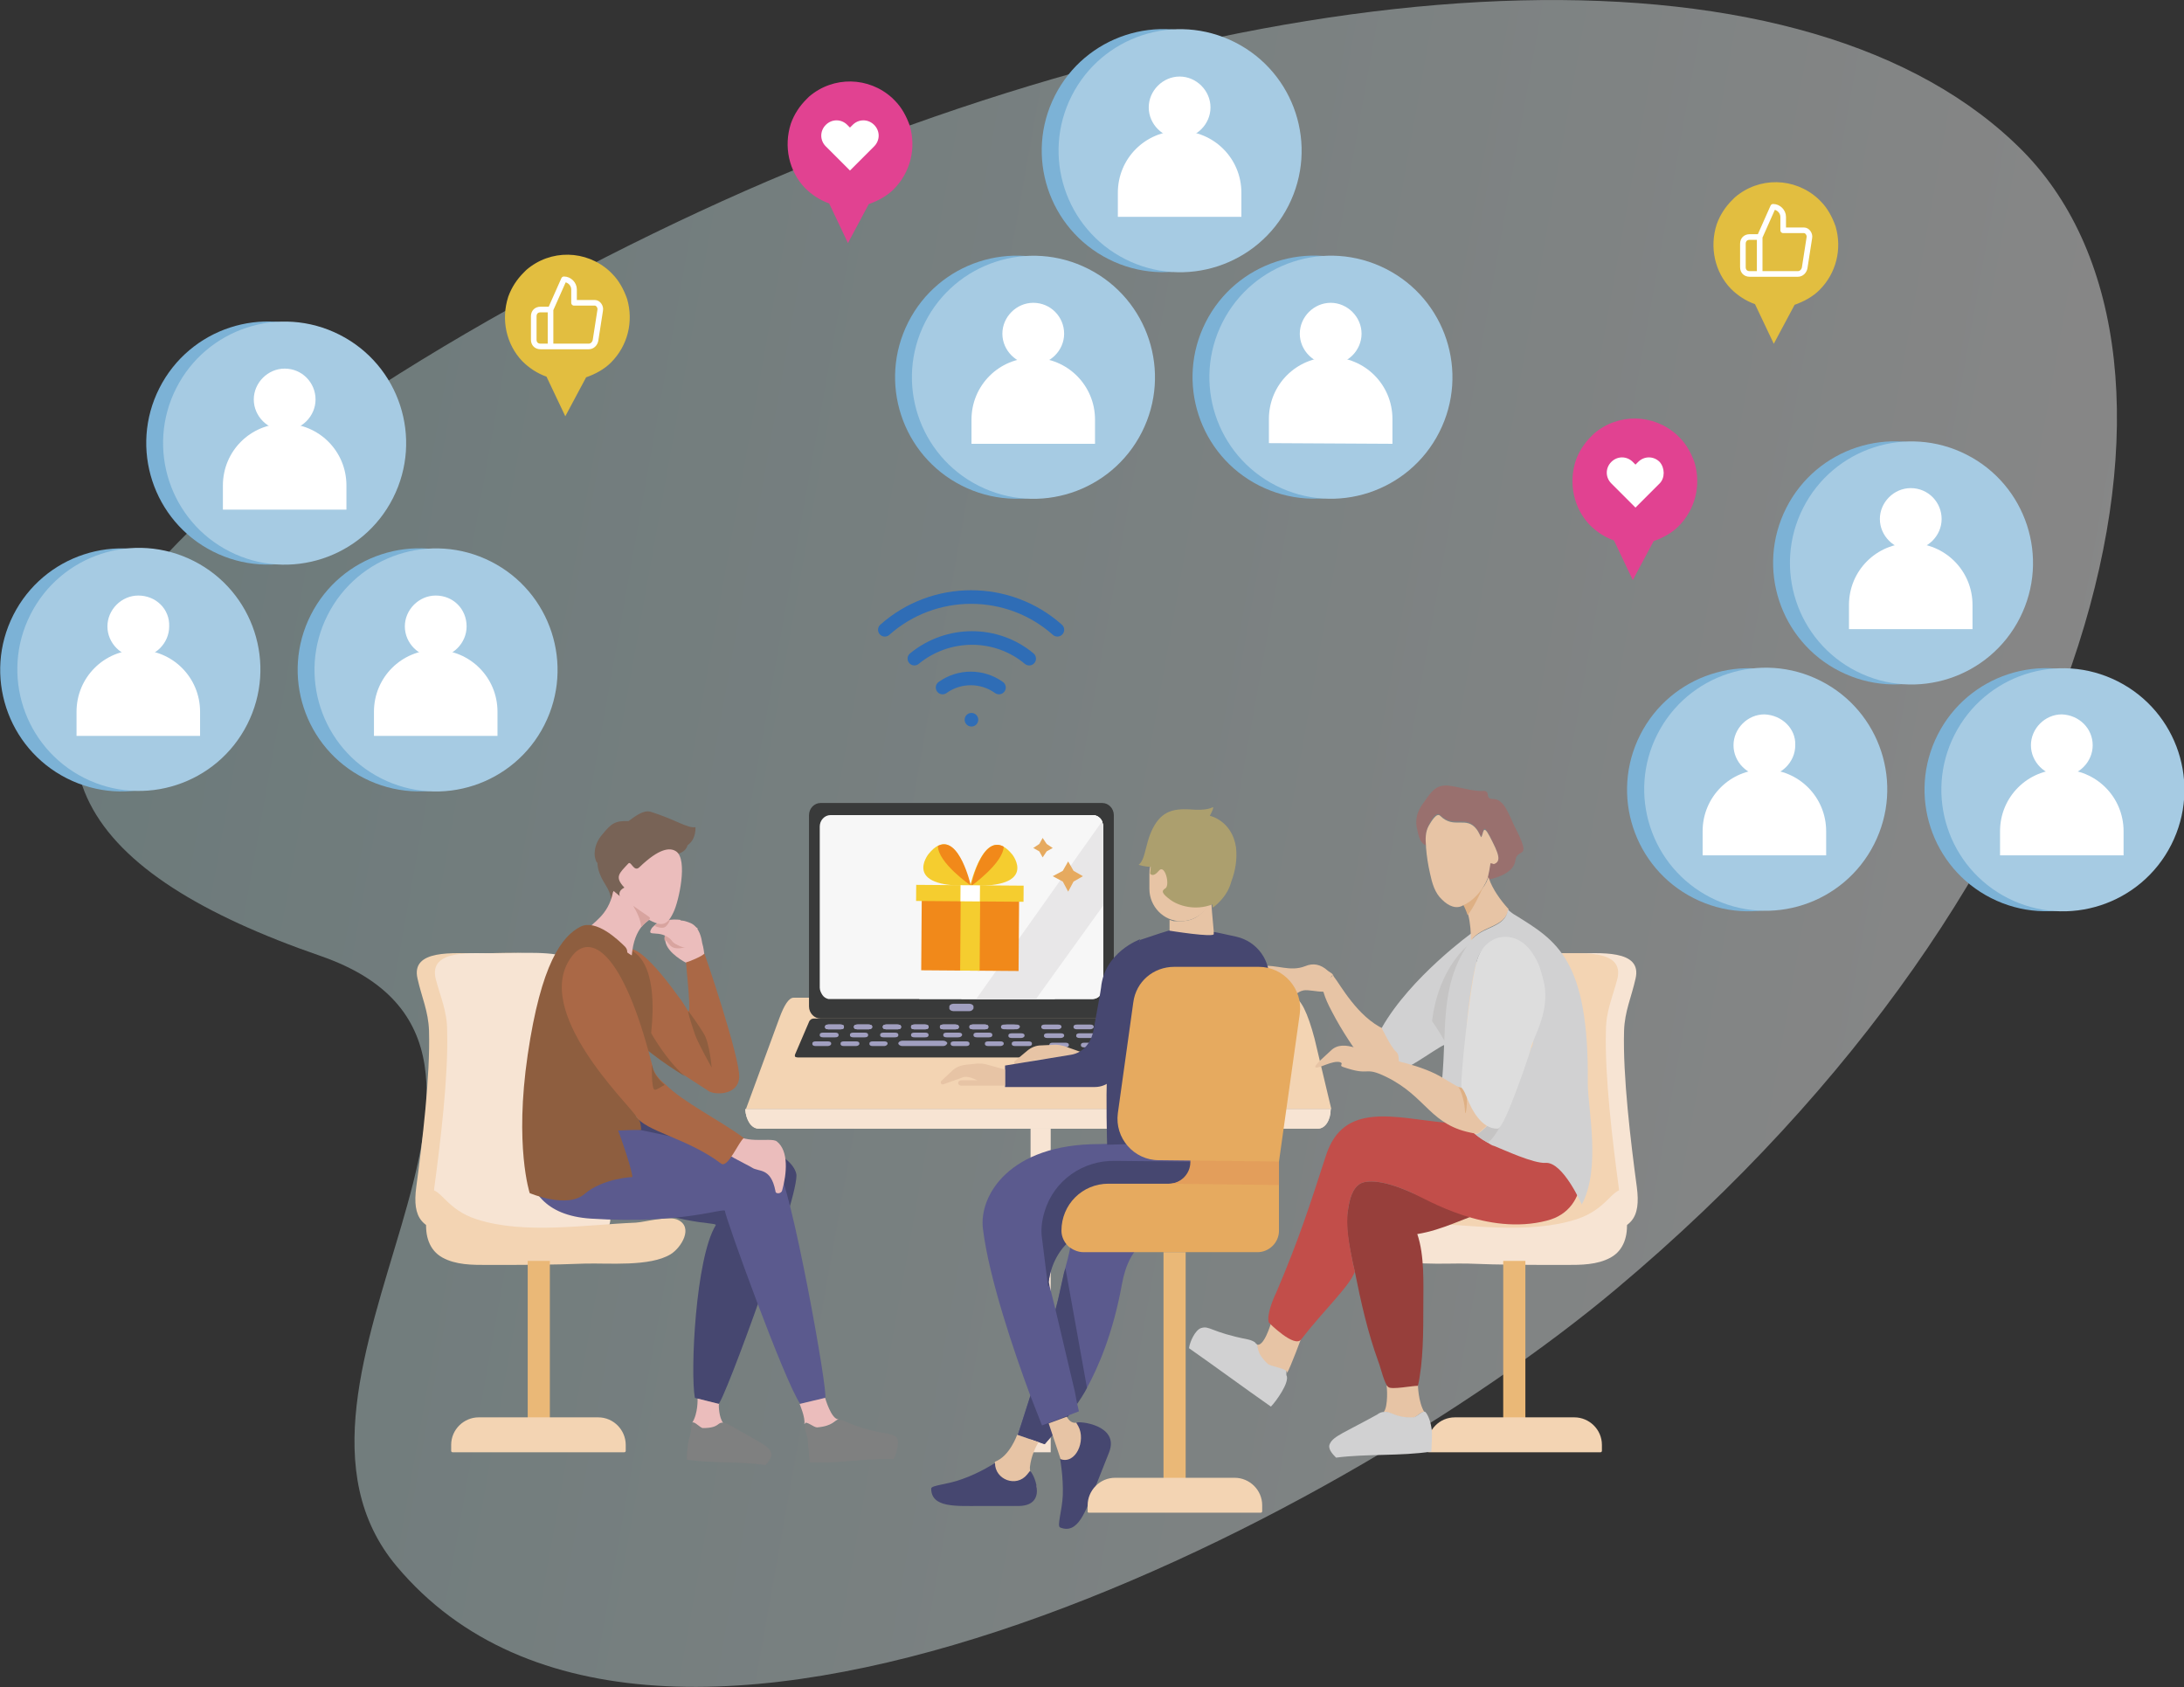 <?xml version="1.0" encoding="utf-8"?>
<!-- Generator: Adobe Illustrator 27.8.1, SVG Export Plug-In . SVG Version: 6.00 Build 0)  -->
<svg version="1.1" id="レイヤー_1" xmlns="http://www.w3.org/2000/svg" xmlns:xlink="http://www.w3.org/1999/xlink" x="0px"
	 y="0px" viewBox="0 0 325.3 251.3" style="enable-background:new 0 0 325.3 251.3;" xml:space="preserve">
<rect x="0" y="0" width="325.3" height="251.3" fill="#333333" stroke="none"/>
<style type="text/css">
	.st0{opacity:0.41;fill:url(#SVGID_1_);}
	.st1{fill:#7CB2D6;}
	.st2{fill:#A6CBE3;}
	.st3{fill:#FFFFFF;}
	.st4{fill:#E14291;}
	.st5{fill:#E2BE40;}
	.st6{fill:none;stroke:#FFFFFF;stroke-width:0.837;stroke-linecap:round;stroke-linejoin:round;}
	.st7{fill:none;stroke:#2F6DB6;stroke-width:2.025;stroke-linecap:round;stroke-linejoin:round;}
	.st8{fill:#F3D4B3;}
	.st9{fill:#F7E4D3;}
	.st10{fill:#EAB877;}
	.st11{fill:#464770;}
	.st12{fill:#5B5A8E;}
	.st13{fill:#7F8080;}
	.st14{fill:#EBBDBC;}
	.st15{fill:#786356;}
	.st16{fill:#D8A49F;}
	.st17{fill:#AA6846;}
	.st18{fill:#8E5E3F;}
	.st19{fill:#393A3A;}
	.st20{fill:#A19FC0;}
	.st21{fill:#F7F7F7;}
	.st22{fill:#E8E7E8;}
	.st23{fill:#E7C4A5;}
	.st24{fill:#D1D1D2;}
	.st25{fill:#C5C4C4;}
	.st26{fill:#AC9F6E;}
	.st27{fill:#E6AA5F;}
	.st28{fill:#E39E5B;}
	.st29{fill:#973F3B;}
	.st30{fill:#C24E4A;}
	.st31{fill:#99706E;}
	.st32{fill:#DEB084;}
	.st33{fill:#DDDDDD;}
	.st34{fill:#F5CD2F;}
	.st35{fill:#F1891A;}
</style>
<g>
	
		<linearGradient id="SVGID_1_" gradientUnits="userSpaceOnUse" x1="252.181" y1="21.366" x2="544.877" y2="21.366" gradientTransform="matrix(0.984 0.176 -0.176 0.984 -231.326 32.026)">
		<stop  offset="0" style="stop-color:#BFE1E2"/>
		<stop  offset="1" style="stop-color:#FFFFFF"/>
	</linearGradient>
	<path class="st0" d="M117.6,25.6C82.5,40.2,38.2,65.8,22.4,85.4c-22.3,27.7-10.2,44.7,25.4,57c40.2,14-12.1,63.1,11.3,90.9
		c38.4,45.7,139.8-6.2,181.6-41.3c72.5-60.8,90.9-138.5,60.7-169.4C269.7-9.6,194.6-6.3,117.6,25.6z"/>
	<g>
		<g>
			<g>
				<g>
					
						<ellipse transform="matrix(0.452 -0.892 0.892 0.452 -36.932 71.791)" class="st1" cx="39.9" cy="65.9" rx="18.1" ry="18.1"/>
					<g>
						<g>
							<path class="st1" d="M49.1,75.9l-18.4,0l0-3.6c0-5.1,4.1-9.2,9.2-9.2l0,0c5.1,0,9.2,4.1,9.2,9.2L49.1,75.9z"/>
							<path class="st1" d="M44.5,59.5c0,2.5-2.1,4.6-4.6,4.6c-2.5,0-4.6-2.1-4.6-4.6s2.1-4.6,4.6-4.6C42.5,54.9,44.5,57,44.5,59.5z
								"/>
						</g>
					</g>
				</g>
				<g>
					
						<ellipse transform="matrix(0.452 -0.892 0.892 0.452 -35.554 74.033)" class="st2" cx="42.4" cy="65.9" rx="18.1" ry="18.1"/>
					<g>
						<g>
							<path class="st3" d="M51.6,75.9l-18.4,0l0-3.6c0-5.1,4.1-9.2,9.2-9.2l0,0c5.1,0,9.2,4.1,9.2,9.2L51.6,75.9z"/>
							<path class="st3" d="M47,59.5c0,2.5-2.1,4.6-4.6,4.6c-2.5,0-4.6-2.1-4.6-4.6s2.1-4.6,4.6-4.6C45,54.9,47,57,47,59.5z"/>
						</g>
					</g>
				</g>
			</g>
			<g>
				<g>
					
						<ellipse transform="matrix(0.452 -0.892 0.892 0.452 -78.982 70.859)" class="st1" cx="18.1" cy="99.7" rx="18.1" ry="18.1"/>
					<g>
						<g>
							<path class="st1" d="M27.3,109.6l-18.4,0l0-3.6c0-5.1,4.1-9.2,9.2-9.2l0,0c5.1,0,9.2,4.1,9.2,9.2L27.3,109.6z"/>
							<path class="st1" d="M22.7,93.3c0,2.5-2.1,4.6-4.6,4.6c-2.5,0-4.6-2.1-4.6-4.6c0-2.5,2.1-4.6,4.6-4.6
								C20.7,88.7,22.7,90.7,22.7,93.3z"/>
						</g>
					</g>
				</g>
				<g>
					
						<ellipse transform="matrix(0.452 -0.892 0.892 0.452 -77.604 73.101)" class="st2" cx="20.7" cy="99.7" rx="18.1" ry="18.1"/>
					<g>
						<g>
							<path class="st3" d="M29.8,109.6l-18.4,0l0-3.6c0-5.1,4.1-9.2,9.2-9.2l0,0c5.1,0,9.2,4.1,9.2,9.2L29.8,109.6z"/>
							<path class="st3" d="M25.2,93.3c0,2.5-2.1,4.6-4.6,4.6c-2.5,0-4.6-2.1-4.6-4.6c0-2.5,2.1-4.6,4.6-4.6
								C23.2,88.7,25.3,90.7,25.2,93.3z"/>
						</g>
					</g>
				</g>
			</g>
			<g>
				<g>
					
						<ellipse transform="matrix(0.452 -0.892 0.892 0.452 -54.699 110.365)" class="st1" cx="62.4" cy="99.7" rx="18.1" ry="18.1"/>
					<g>
						<g>
							<path class="st1" d="M71.6,109.6l-18.4,0l0-3.6c0-5.1,4.1-9.2,9.2-9.2l0,0c5.1,0,9.2,4.1,9.2,9.2L71.6,109.6z"/>
							<path class="st1" d="M67,93.3c0,2.5-2.1,4.6-4.6,4.6c-2.5,0-4.6-2.1-4.6-4.6c0-2.5,2.1-4.6,4.6-4.6C65,88.7,67,90.7,67,93.3z
								"/>
						</g>
					</g>
				</g>
				<g>
					
						<ellipse transform="matrix(0.452 -0.892 0.892 0.452 -53.321 112.608)" class="st2" cx="64.9" cy="99.7" rx="18.1" ry="18.1"/>
					<g>
						<g>
							<path class="st3" d="M74.1,109.6l-18.4,0l0-3.6c0-5.1,4.1-9.2,9.2-9.2l0,0c5.1,0,9.2,4.1,9.2,9.2L74.1,109.6z"/>
							<path class="st3" d="M69.5,93.3c0,2.5-2.1,4.6-4.6,4.6c-2.5,0-4.6-2.1-4.6-4.6c0-2.5,2.1-4.6,4.6-4.6
								C67.5,88.7,69.5,90.7,69.5,93.3z"/>
						</g>
					</g>
				</g>
			</g>
		</g>
		<g>
			<g>
				<g>
					
						<ellipse transform="matrix(0.452 -0.892 0.892 0.452 80.032 297.636)" class="st1" cx="282.1" cy="83.7" rx="18.1" ry="18.1"/>
					<g>
						<g>
							<path class="st1" d="M291.3,93.7l-18.4,0l0-3.6c0-5.1,4.1-9.2,9.2-9.2l0,0c5.1,0,9.2,4.1,9.2,9.2L291.3,93.7z"/>
							<path class="st1" d="M286.7,77.3c0,2.5-2.1,4.6-4.6,4.6c-2.5,0-4.6-2.1-4.6-4.6c0-2.5,2.1-4.6,4.6-4.6
								C284.7,72.7,286.7,74.8,286.7,77.3z"/>
						</g>
					</g>
				</g>
				<g>
					
						<ellipse transform="matrix(0.452 -0.892 0.892 0.452 81.41 299.878)" class="st2" cx="284.6" cy="83.7" rx="18.1" ry="18.1"/>
					<g>
						<g>
							<path class="st3" d="M293.8,93.7l-18.4,0l0-3.6c0-5.1,4.1-9.2,9.2-9.2l0,0c5.1,0,9.2,4.1,9.2,9.2L293.8,93.7z"/>
							<path class="st3" d="M289.2,77.3c0,2.5-2.1,4.6-4.6,4.6c-2.5,0-4.6-2.1-4.6-4.6c0-2.5,2.1-4.6,4.6-4.6
								C287.2,72.7,289.2,74.8,289.2,77.3z"/>
						</g>
					</g>
				</g>
			</g>
			<g>
				<g>
					
						<ellipse transform="matrix(0.452 -0.892 0.892 0.452 37.982 296.704)" class="st1" cx="260.3" cy="117.5" rx="18.1" ry="18.1"/>
					<g>
						<g>
							<path class="st1" d="M269.5,127.4l-18.4,0l0-3.6c0-5.1,4.1-9.2,9.2-9.2l0,0c5.1,0,9.2,4.1,9.2,9.2L269.5,127.4z"/>
							<path class="st1" d="M264.9,111c0,2.5-2.1,4.6-4.6,4.6c-2.5,0-4.6-2.1-4.6-4.6c0-2.5,2.1-4.6,4.6-4.6
								C262.9,106.5,264.9,108.5,264.9,111z"/>
						</g>
					</g>
				</g>
				<g>
					
						<ellipse transform="matrix(0.452 -0.892 0.892 0.452 39.36 298.946)" class="st2" cx="262.9" cy="117.5" rx="18.1" ry="18.1"/>
					<g>
						<g>
							<path class="st3" d="M272,127.4l-18.4,0l0-3.6c0-5.1,4.1-9.2,9.2-9.2l0,0c5.1,0,9.2,4.1,9.2,9.2L272,127.4z"/>
							<path class="st3" d="M267.4,111c0,2.5-2.1,4.6-4.6,4.6c-2.5,0-4.6-2.1-4.6-4.6c0-2.5,2.1-4.6,4.6-4.6
								C265.4,106.5,267.5,108.5,267.4,111z"/>
						</g>
					</g>
				</g>
			</g>
			<g>
				<g>
					
						<ellipse transform="matrix(0.452 -0.892 0.892 0.452 62.265 336.211)" class="st1" cx="304.6" cy="117.5" rx="18.1" ry="18.1"/>
					<g>
						<g>
							<path class="st1" d="M313.8,127.4l-18.4,0l0-3.6c0-5.1,4.1-9.2,9.2-9.2l0,0c5.1,0,9.2,4.1,9.2,9.2L313.8,127.4z"/>
							<path class="st1" d="M309.2,111c0,2.5-2.1,4.6-4.6,4.6c-2.5,0-4.6-2.1-4.6-4.6c0-2.5,2.1-4.6,4.6-4.6
								C307.2,106.5,309.2,108.5,309.2,111z"/>
						</g>
					</g>
				</g>
				<g>
					
						<ellipse transform="matrix(0.452 -0.892 0.892 0.452 63.643 338.453)" class="st2" cx="307.1" cy="117.5" rx="18.1" ry="18.1"/>
					<g>
						<g>
							<path class="st3" d="M316.3,127.4l-18.4,0l0-3.6c0-5.1,4.1-9.2,9.2-9.2l0,0c5.1,0,9.2,4.1,9.2,9.2L316.3,127.4z"/>
							<path class="st3" d="M311.7,111c0,2.5-2.1,4.6-4.6,4.6c-2.5,0-4.6-2.1-4.6-4.6c0-2.5,2.1-4.6,4.6-4.6
								C309.7,106.5,311.7,108.5,311.7,111z"/>
						</g>
					</g>
				</g>
			</g>
		</g>
		<g>
			<g>
				<g>
					
						<ellipse transform="matrix(0.452 -0.892 0.892 0.452 74.997 166.805)" class="st1" cx="173.2" cy="22.4" rx="18.1" ry="18.1"/>
					<g>
						<g>
							<path class="st1" d="M182.4,32.3l-18.4,0l0-3.6c0-5.1,4.1-9.2,9.2-9.2l0,0c5.1,0,9.2,4.1,9.2,9.2L182.4,32.3z"/>
							<path class="st1" d="M177.8,16c0,2.5-2.1,4.6-4.6,4.6c-2.5,0-4.6-2.1-4.6-4.6c0-2.5,2.1-4.6,4.6-4.6
								C175.7,11.4,177.8,13.5,177.8,16z"/>
						</g>
					</g>
				</g>
				<g>
					
						<ellipse transform="matrix(0.452 -0.892 0.892 0.452 76.375 169.047)" class="st2" cx="175.7" cy="22.4" rx="18.1" ry="18.1"/>
					<g>
						<g>
							<path class="st3" d="M184.9,32.3l-18.4,0l0-3.6c0-5.1,4.1-9.2,9.2-9.2l0,0c5.1,0,9.2,4.1,9.2,9.2L184.9,32.3z"/>
							<path class="st3" d="M180.3,16c0,2.5-2.1,4.6-4.6,4.6c-2.5,0-4.6-2.1-4.6-4.6s2.1-4.6,4.6-4.6
								C178.2,11.4,180.3,13.5,180.3,16z"/>
						</g>
					</g>
				</g>
			</g>
			<g>
				<g>
					
						<ellipse transform="matrix(0.452 -0.892 0.892 0.452 32.947 165.873)" class="st1" cx="151.4" cy="56.1" rx="18.1" ry="18.1"/>
					<g>
						<g>
							<path class="st1" d="M160.6,66.1l-18.4,0l0-3.6c0-5.1,4.1-9.2,9.2-9.2l0,0c5.1,0,9.2,4.1,9.2,9.2L160.6,66.1z"/>
							<path class="st1" d="M156,49.7c0,2.5-2.1,4.6-4.6,4.6c-2.5,0-4.6-2.1-4.6-4.6c0-2.5,2.1-4.6,4.6-4.6
								C154,45.1,156,47.2,156,49.7z"/>
						</g>
					</g>
				</g>
				<g>
					
						<ellipse transform="matrix(0.452 -0.892 0.892 0.452 34.325 168.115)" class="st2" cx="153.9" cy="56.1" rx="18.1" ry="18.1"/>
					<g>
						<g>
							<path class="st3" d="M163.1,66.1l-18.4,0l0-3.6c0-5.1,4.1-9.2,9.2-9.2l0,0c5.1,0,9.2,4.1,9.2,9.2L163.1,66.1z"/>
							<path class="st3" d="M158.5,49.7c0,2.5-2.1,4.6-4.6,4.6c-2.5,0-4.6-2.1-4.6-4.6c0-2.5,2.1-4.6,4.6-4.6
								C156.5,45.1,158.5,47.2,158.5,49.7z"/>
						</g>
					</g>
				</g>
			</g>
			<g>
				<g>
					
						<ellipse transform="matrix(0.452 -0.892 0.892 0.452 57.23 205.379)" class="st1" cx="195.7" cy="56.1" rx="18.1" ry="18.1"/>
					<g>
						<g>
							<path class="st1" d="M204.9,66.1l-18.4,0l0-3.6c0-5.1,4.1-9.2,9.2-9.2l0,0c5.1,0,9.2,4.1,9.2,9.2L204.9,66.1z"/>
							<path class="st1" d="M200.3,49.7c0,2.5-2.1,4.6-4.6,4.6c-2.5,0-4.6-2.1-4.6-4.6s2.1-4.6,4.6-4.6
								C198.2,45.1,200.3,47.2,200.3,49.7z"/>
						</g>
					</g>
				</g>
				<g>
					
						<ellipse transform="matrix(0.452 -0.892 0.892 0.452 58.608 207.621)" class="st2" cx="198.2" cy="56.1" rx="18.1" ry="18.1"/>
					<g>
						<g>
							<path class="st3" d="M207.4,66.1L189,66l0-3.6c0-5.1,4.1-9.2,9.2-9.2l0,0c5.1,0,9.2,4.1,9.2,9.2L207.4,66.1z"/>
							<path class="st3" d="M202.8,49.7c0,2.5-2.1,4.6-4.6,4.6c-2.5,0-4.6-2.1-4.6-4.6s2.1-4.6,4.6-4.6
								C200.7,45.1,202.8,47.2,202.8,49.7z"/>
						</g>
					</g>
				</g>
			</g>
		</g>
		<g>
			<g id="message-circle_00000153699322032223924540000010276823094925977746_" transform="translate(1157.5 1464.5)">
				<path id="message-circle-2_00000093168612367408664620000004181145691316371105_" class="st4" d="M-1024.2-1449.5
					c1,1,1.7,2.3,2.2,3.7c1,3.4,0.1,7-2.4,9.5c-1,1-2.3,1.7-3.7,2.2l-3.1,5.8l-2.8-5.9c-1.4-0.5-2.6-1.3-3.6-2.3
					c-2.4-2.5-3.2-6.2-2.1-9.6c0.5-1.4,1.3-2.6,2.3-3.6l0.4-0.4c3.6-3.1,8.9-3,12.4,0.2L-1024.2-1449.5z"/>
			</g>
			<g id="heart-2_00000023968140673746055660000001963631508262839969_" transform="translate(1156.5 1017.5)">
				<path id="heart-3_00000157993080999112264250000003712706446949056175_" class="st3" d="M-1026.3-998.9c-0.9-0.9-2.3-0.9-3.2,0
					c0,0,0,0,0,0l-0.4,0.4l-0.4-0.4c-0.9-0.9-2.3-0.9-3.2,0s-0.9,2.3,0,3.2l0.4,0.4l3.2,3.2l3.2-3.2l0.4-0.4
					C-1025.4-996.6-1025.4-998-1026.3-998.9C-1026.3-998.9-1026.3-998.9-1026.3-998.9z"/>
			</g>
		</g>
		<g>
			<g id="message-circle_00000031929032984582152560000016874573410480715417_" transform="translate(1157.5 1464.5)">
				<path id="message-circle-2_00000099655857427009418060000013912456438679345034_" class="st4" d="M-907.3-1399.3
					c1,1,1.7,2.3,2.2,3.7c1,3.4,0.1,7-2.4,9.5c-1,1-2.3,1.7-3.7,2.2l-3.1,5.8l-2.8-5.9c-1.4-0.5-2.6-1.3-3.6-2.3
					c-2.4-2.5-3.2-6.2-2.1-9.6c0.5-1.4,1.3-2.6,2.3-3.6l0.4-0.4c3.6-3.1,8.9-3,12.4,0.2L-907.3-1399.3z"/>
			</g>
			<g id="heart-2_00000144335118659149408730000011891059305465402504_" transform="translate(1156.5 1017.5)">
				<path id="heart-3_00000177480455498015039010000002634413379399190929_" class="st3" d="M-909.3-948.7c-0.9-0.9-2.3-0.9-3.2,0
					c0,0,0,0,0,0l-0.4,0.4l-0.4-0.4c-0.9-0.9-2.3-0.9-3.2,0c-0.9,0.9-0.9,2.3,0,3.2l0.4,0.4l3.2,3.2l3.2-3.2l0.4-0.4
					C-908.5-946.3-908.5-947.8-909.3-948.7C-909.3-948.6-909.3-948.6-909.3-948.7z"/>
			</g>
		</g>
		<g>
			<g>
				<g id="message-circle_00000084514250582636061580000017862768928069191574_" transform="translate(1157.5 1464.5)">
					<path id="message-circle-2_00000075123311547450862040000007121683695111738806_" class="st5" d="M-886.3-1434.5
						c1,1,1.7,2.3,2.2,3.7c1,3.4,0.1,7-2.4,9.5c-1,1-2.3,1.7-3.7,2.2l-3.1,5.8l-2.8-5.9c-1.4-0.5-2.6-1.3-3.6-2.3
						c-2.4-2.5-3.2-6.2-2.1-9.6c0.5-1.4,1.3-2.6,2.3-3.6l0.4-0.4c3.6-3.1,8.9-3,12.4,0.2L-886.3-1434.5z"/>
				</g>
			</g>
			<g id="thumbs-up_00000133517987209051438680000000242728491910525056_" transform="translate(751.5 838.5)">
				<path id="thumbs-up-2_00000100343562058896945230000009616506825528957339_" class="st6" d="M-485.9-804.2v-2
					c0-0.8-0.7-1.5-1.5-1.5l-2,4.5v5.5h5.7c0.5,0,0.9-0.4,1-0.9l0.7-4.5c0.1-0.5-0.3-1.1-0.8-1.1c-0.1,0-0.1,0-0.2,0H-485.9z
					 M-489.4-797.7h-1.5c-0.6,0-1-0.4-1-1v-3.5c0-0.6,0.4-1,1-1h1.5"/>
			</g>
		</g>
		<g>
			<g>
				<g id="message-circle_00000114033559575189864200000003776116679276971145_" transform="translate(1157.5 1464.5)">
					<path id="message-circle-2_00000012461573947877787690000006907684640940956839_" class="st5" d="M-1066.3-1423.7
						c1,1,1.7,2.3,2.2,3.7c1,3.4,0.1,7-2.4,9.5c-1,1-2.3,1.7-3.7,2.2l-3.1,5.8l-2.8-5.9c-1.4-0.5-2.6-1.3-3.6-2.3
						c-2.4-2.5-3.2-6.2-2.1-9.6c0.5-1.4,1.3-2.6,2.3-3.6l0.4-0.4c3.6-3.1,8.9-3,12.4,0.2L-1066.3-1423.7z"/>
				</g>
			</g>
			<g id="thumbs-up_00000057144543685404568420000011138407421269715843_" transform="translate(751.5 838.5)">
				<path id="thumbs-up-2_00000003789865410898743460000015837169835018675595_" class="st6" d="M-666-793.4v-2
					c0-0.8-0.7-1.5-1.5-1.5l-2,4.5v5.5h5.7c0.5,0,0.9-0.4,1-0.9l0.7-4.5c0.1-0.5-0.3-1.1-0.8-1.1c-0.1,0-0.1,0-0.2,0H-666z
					 M-669.5-786.9h-1.5c-0.6,0-1-0.4-1-1v-3.5c0-0.6,0.4-1,1-1h1.5"/>
			</g>
		</g>
		<g id="wifi_00000012468882042946471510000007615665587107242372_" transform="translate(59.994 247.997)">
			<path id="パス_38156_00000018203588618211112720000008583581887100407971_" class="st7" d="M76.2-149.9c5-4.1,12.2-4.1,17.1,0"
				/>
			<path id="パス_38157_00000023247019173481337150000001705392267712626879_" class="st7" d="M71.8-154.2
				c7.3-6.5,18.4-6.5,25.7,0"/>
			<path id="パス_38158_00000127741033602256444040000012929359385082890624_" class="st7" d="M80.4-145.6c2.5-1.8,5.9-1.8,8.4,0"
				/>
			
				<line id="線_617_00000160165373631399213710000008868529407496266405_" class="st7" x1="84.7" y1="-140.8" x2="84.7" y2="-140.8"/>
		</g>
		<g>
			<g>
				<g>
					<g id="table_00000085971372037909080070000017699727016915044014_">
						<path class="st8" d="M118.2,148.6h74.5c1,0,2.1,2.3,3.1,6.1l2.5,10.5l-87.2,0l5-13.6C116.8,149.7,117.5,148.6,118.2,148.6z"/>
						<g>
							<path class="st9" d="M113,168.1h83.3c1.1,0,1.9-1.3,1.9-2.9l0,0h-87.2l0,0C111.1,166.8,111.9,168.1,113,168.1z"/>
						</g>
						<path class="st9" d="M156.5,168.1v48.2c-0.4,0-0.8,0-1.3,0c-0.6,0-1.1,0-1.7,0v-48.2H156.5z"/>
					</g>
					<g>
						<path class="st9" d="M243.6,145.8c1.1-4.5-5.5-3.8-9.1-3.8c-3.1,0-8.8-0.5-11.3,0.9c-3.5,1.9-2.8,6.8-2.9,9.6
							c-0.2,5.8-0.3,14.9-0.1,20.7c0.2,4.3-5.9,9.4-0.1,10.7c3.8,0.9,13.5-0.1,17.4-0.2c5.6-0.3,6.9-2.3,6.3-6.9
							c-0.9-6.7-2.1-16.5-1.9-23.3C242,150.6,243,148.5,243.6,145.8z"/>
						<path class="st8" d="M240.9,145.8c1.1-4.5-5.5-3.8-9.1-3.8c-3.1,0-8.8-0.5-11.3,0.9c-3.5,1.9-2.8,6.8-2.9,9.6
							c-0.2,5.8-0.3,14.9-0.1,20.7c0.2,4.3-5.9,9.4-0.1,10.7c3.8,0.9,13.5-0.1,17.4-0.2c5.6-0.3,6.9-2.3,6.3-6.9
							c-0.9-6.7-2.1-16.5-1.9-23.3C239.2,150.6,240.2,148.5,240.9,145.8z"/>
						<path class="st9" d="M234.8,181.6c4.4-1.4,5.3-4.5,6.9-4.4c1.6,0.1,0.4,2.2,0.6,4.6c0.2,2.2-0.4,4.4-2.4,5.5
							c-2,1.1-4.4,1.1-6.7,1.1c-4.8,0-9.7,0-14.5-0.2c-3.5-0.1-9.7,0.5-12.8-1.4c-1.6-1-3.4-4-1.1-5.1c1.4-0.7,4.8,0.3,6.3,0.4
							C218.6,182.4,227.7,183.9,234.8,181.6z"/>
						<path class="st10" d="M225.6,213.8L225.6,213.8c0.9,0,1.6-0.7,1.6-1.6v-24.4h-3.3v24.4C223.9,213.1,224.7,213.8,225.6,213.8z"
							/>
						<path class="st8" d="M212.8,216.3h25.6c0.1,0,0.2-0.1,0.2-0.2v-0.9c0-2.3-1.9-4.1-4.1-4.1h-17.8c-2.3,0-4.1,1.9-4.1,4.1v0.9
							C212.6,216.2,212.6,216.3,212.8,216.3z"/>
					</g>
					<g>
						<path class="st8" d="M62.2,145.8c-1.1-4.5,5.5-3.8,9.1-3.8c3.1,0,8.8-0.5,11.3,0.9c3.5,1.9,2.8,6.8,2.9,9.6
							c0.2,5.8,0.3,14.9,0.1,20.7c-0.2,4.3,5.9,9.4,0.1,10.7c-3.8,0.9-13.5-0.1-17.4-0.2c-5.6-0.3-6.9-2.3-6.3-6.9
							c0.9-6.7,2.1-16.5,1.9-23.3C63.8,150.6,62.8,148.5,62.2,145.8z"/>
						<path class="st9" d="M64.9,145.8c-1.1-4.5,5.5-3.8,9.1-3.8c3.1,0,8.8-0.5,11.3,0.9c3.5,1.9,2.8,6.8,2.9,9.6
							c0.2,5.8,0.3,14.9,0.1,20.7c-0.2,4.3,5.9,9.4,0.1,10.7c-3.8,0.9-13.5-0.1-17.4-0.2c-5.6-0.3-6.9-2.3-6.3-6.9
							c0.9-6.7,2.1-16.5,1.9-23.3C66.6,150.6,65.6,148.5,64.9,145.8z"/>
						<path class="st8" d="M71,181.6c-4.4-1.4-5.3-4.5-6.9-4.4c-1.6,0.1-0.4,2.2-0.6,4.6c-0.2,2.2,0.4,4.4,2.4,5.5
							c2,1.1,4.4,1.1,6.7,1.1c4.8,0,9.7,0,14.5-0.2c3.5-0.1,9.7,0.5,12.8-1.4c1.6-1,3.4-4,1.1-5.1c-1.4-0.7-4.8,0.3-6.3,0.4
							C87.2,182.4,78.1,183.9,71,181.6z"/>
						<path class="st10" d="M80.2,213.8L80.2,213.8c-0.9,0-1.6-0.7-1.6-1.6v-24.4h3.3v24.4C81.9,213.1,81.1,213.8,80.2,213.8z"/>
						<path class="st8" d="M93,216.3H67.4c-0.1,0-0.2-0.1-0.2-0.2v-0.9c0-2.3,1.9-4.1,4.1-4.1h17.8c2.3,0,4.1,1.9,4.1,4.1v0.9
							C93.2,216.2,93.1,216.3,93,216.3z"/>
					</g>
					<g>
						<g>
							<g>
								<g>
									<g id="XMLID_00000019650598319721116500000013785267263392078270_">
										<g>
											<g>
												<path class="st9" d="M113,168.1h83.3c1.1,0,1.9-1.3,1.9-2.9l0,0h-87.2l0,0C111.1,166.8,111.9,168.1,113,168.1z"/>
											</g>
										</g>
									</g>
								</g>
							</g>
						</g>
					</g>
					<g>
						<g>
							<path class="st11" d="M118.6,174.8c0.7,2.7-10.9,34.4-11.6,34.3c-0.6-0.1-3.5-0.9-3.5-0.9c-0.7-3.8,0.1-20.8,3.1-25.7
								c0.4-0.6-6.3,0.4-18.7-6.1s4.9-9.9,4.9-9.9S117,168.5,118.6,174.8z"/>
							<path class="st12" d="M93.4,167.9c0,0,20.3,4,22.3,5.9s7.8,34.2,7.2,34.4c-0.6,0.2-3.7,0.9-3.7,0.9
								c-2.3-3.2-11.3-28.1-11.2-28.7c0.1-0.7-6,2-20,1.1c-14-0.9-8.6-15.7-8.6-15.7S87.3,166.7,93.4,167.9z"/>
							<g>
								<g id="XMLID_00000104678289949876722950000015247606152918409395_">
									<g>
										<path class="st13" d="M133.6,214.2c0.4,0.7-0.1,2.4-0.5,3.1c-4.5-0.1-8,0.7-12.5,0.5c-0.1-0.9-0.2-2.6-0.3-3.5
											c-0.1-0.4-0.5-1.6-0.4-2.1c0-0.1,0-0.1,0.1-0.1c0.3-0.4,1.4,0.7,1.8,0.6c2.4-0.2,2.6-1.1,3.2-1.2c0.1,0,0.1,0,0.2,0
											c0.2,0,0.5,0.1,0.9,0.3C130.7,213.8,133,213.2,133.6,214.2z"/>
										<path class="st13" d="M107.7,211.9c0.2,0,0.5,0.1,0.9,0.3c4.1,2.4,5.7,3,6.2,4c0.3,0.7-0.2,1.4-0.8,2
											c-4.1-0.6-7.6-0.2-11.7-0.8c0-0.8,0.1-2.5,0.4-3.3c0.3-0.9,0.2-1.9,0.5-2.1c0.3-0.3,1.1,0.8,1.6,0.8
											C107.2,212.7,106.8,211.8,107.7,211.9z"/>
										<path class="st14" d="M122.9,208.2c0,0,0.9,3.2,2,3.2c-0.6,0.1-0.8,1-3.2,1.2c-0.5,0-1.6-1-1.8-0.6c0,0,0,0.1-0.1,0.1l0,0
											c0.2-0.9-0.7-3-0.7-3L122.9,208.2z"/>
										<path class="st14" d="M107.7,211.9c-0.9-0.1-0.5,0.8-3,0.8c-0.4,0-1.3-1.1-1.6-0.8c0.9-1.4,0.8-3.6,0.8-3.6l3.2,0.8
											C107,209.2,107.1,211.2,107.7,211.9z"/>
									</g>
								</g>
							</g>
						</g>
						<g>
							<path class="st15" d="M103.6,123.2c-1.2,0.2-2.9-1.1-6.7-2.3c-1.1-0.3-2.3,0.7-3.3,1.4c-2-0.1-2.6,0.4-3.9,2
								c-0.6,0.7-1,1.5-1.1,2.4c-0.1,0.6,0,1.2,0.3,1.8c0.2-0.3-0.1,0.4,0.5,1.8c0.5,1.3,1.5,2.2,1.6,3.6c0.1-0.1,0.2-0.2,0.3-0.2
								c0,0.2,0.1,0.3,0.1,0.5c0.8-0.9,1,0.1,1.5-1c0.4-0.7,0.6-1.4,0.6-2.1c0.2,0.2,0.1,0.1,0.3,0.3c0.4-0.4,0.5-1.1,0.5-1.7
								c0,0,1.2-0.6,1.6-0.1c0.2,0.7,0.6,1.2,1.6-1c0.2-0.4,0.2-0.8,0.5-1c0.7-0.5,2,0,3.2-0.5c0.8-0.3,1.1-0.8,1.2-1.2
								C103.1,125.4,103.6,124.6,103.6,123.2z"/>
							<g>
								<path class="st14" d="M104.9,142.1c0,0-1.3,2.4-2.7,1.3c0,0-2.8-1.4-3.1-3.2c-0.1-0.4,0-0.8,0.2-1.2c0-0.1,0.1-0.2,0.1-0.2
									c1.1-2.2,2.3-1.8,3.5-1.3c1.3,0.6,1.6,2.3,1.7,3C104.8,141.1,104.9,142.1,104.9,142.1z"/>
								<path class="st16" d="M103.2,140.6c-0.4,0.3-2.4,1.1-3.3,0.3c-0.6-0.6-0.6-0.9-0.9-0.8c-0.1-0.4,0-0.8,0.2-1.2
									c0-0.1,0.1-0.2,0.1-0.2C100,138.9,103.6,140.3,103.2,140.6z"/>
								<path class="st14" d="M103.9,140.8c0,0-1.9,1.2-3.8-0.7c-1.8-1.9-4-0.3-3-1.9c0.1-0.1,0.2-0.2,0.3-0.3
									c0.6-0.6,1.5-0.8,2.3-0.9c0.9-0.1,1.6,0,1.6,0C102.7,138.2,103.9,140.8,103.9,140.8z"/>
								<path class="st16" d="M99.8,137c-0.1,0.3-0.4,0.9-0.8,1.1c-0.4,0.2-1.1,0-1.5-0.2C98.1,137.3,99,137.1,99.8,137z"/>
								<path class="st14" d="M100.3,137.4c-2,3.9,2.7,4.7,3.6,0.8c-0.9-0.1-2.7-1.6-3.5-1L100.3,137.4z"/>
							</g>
							<path class="st17" d="M110.1,160.5c-0.2,2.8-4,2.6-4.7,1.9c-0.3-0.2-1.7-1.1-3.4-2.2l0,0c-3.2-2-7.4-4.9-7.5-6.3
								c0-0.5-0.1-1.3-0.1-2.3c-0.2-3.8-0.3-10.2-0.3-10.2s1.7-0.3,7,7.1c0.5,0.6,0.9,1.3,1.4,2.1c0,0,0,0,0,0c0,0,0.1,0,0.1,0
								c0,0,0,0,0,0c0,0,0,0,0,0c0.3-0.7-0.5-7.4-0.4-7.3c0.1,0.1,2.7-1,2.7-1.3C104.9,141.8,110.3,157.7,110.1,160.5z"/>
							<path class="st18" d="M102,160.3c-3.2-2-7.4-4.9-7.5-6.3c0-0.5-0.1-1.3-0.1-2.3c0.3-0.9,0.6-1.6,0.6-1.6
								S97.9,156.7,102,160.3z"/>
							<path class="st18" d="M106,159c0,0-1.8-3.2-2.4-4.7c-0.5-1.4-1-3-1.1-3.6c0,0,0.1,0,0.1,0c0.4,0.5,1.4,1.9,2.2,3.2
								C105.7,155.3,106,159,106,159z"/>
							<path class="st18" d="M94.9,164.8l0.7-4.3c1.2-3.1,3.7-16.8-1.9-19.1c0,0-1.6-1.2-2.4-2.2c-0.7-1-2-1.2-2-1.2
								c-7.1,0.3-6.6,9.8-6.6,17.3c0,4.4-1.9,5.8-4.1,12.8c3.9,1.2,13,0.1,16.9,0.2C95.4,165.6,94.2,167.3,94.9,164.8L94.9,164.8z"
								/>
							<path class="st14" d="M95.5,138.1c-0.6,0.8-1.2,2-1.4,4.2c-1.8-1-4-4-6.3-4.1c0.3-0.7,2.8-1.8,3.5-5.3l0.1-0.2
								c0,0,1.1,1,3,2.3c0.7,0.5,1.4,1,2.3,1.6C97.2,136.9,96.4,137,95.5,138.1z"/>
							<path class="st14" d="M100.7,126.8c-0.9-0.6-2.5-0.5-5.5,2.4c-0.8,0.7-1.2-1-1.6-0.6c-1.4,1.5-2.1,2-0.6,3.6
								c-2.4,1.2,1.7,3.8,2.7,4.3c2.3,1.2,3.4,2,4.6-0.6C101.1,134.3,102.5,128,100.7,126.8z"/>
							<path class="st16" d="M95.5,138.1c0-1-0.7-2.4-1.2-3.2c0.7,0.5,1.4,1,2.3,1.6C97.2,136.9,96.4,137,95.5,138.1z"/>
							<path class="st18" d="M94.2,175.3c0,0-4.4,0.2-7.1,2.5c-2.6,2.3-8.2-0.1-8.2-0.1s-2.3-7-0.3-20.6c2-13.6,5.1-17.7,7.9-19.1
								c2.3-1.1,5.5,1.9,6.6,3c0.2,0.2,0.4,0.6,0.3,0.9c-0.2,2.1-0.8,10.6-1.3,15c0,0-0.1,0.6-0.2,1.6c-0.3,1.9-0.7,5.2-0.2,8.2
								c0.1,0.8,0.3,1.6,0.6,2.3C94.1,174,94.2,175.3,94.2,175.3z"/>
							<path class="st18" d="M91.7,166.9c-6-4.4-7.6-16.7-7.6-16.7l7.7,8.5C91.6,160.6,91.2,163.9,91.7,166.9z"/>
							<path class="st14" d="M108.7,168.2c1.8,2.5,6.1,1.1,7,1.8c1.8,1.4,1.5,4.8,0.8,7.3c-0.1,0.5-1,0.6-1,0.1
								c-0.7-3.6-2.5-2.8-3.5-3.5c-0.6-0.4-4.8-2.3-4.8-3.1L108.7,168.2z"/>
							<path class="st17" d="M110.8,169.5c-0.7,0.4-2.4,4.6-3.4,3.8c-5-3.8-11.4-4.8-12.7-7.1c-1-1.7-15.7-15.7-9.5-23.8
								c2.6-3.4,7.5-1.2,11.9,16.1c0,0.1,0.1,0.2,0.1,0.4c0.2,0.9,0.9,1.8,1.9,2.6C101.8,164.2,107,166.7,110.8,169.5z"/>
							<path class="st18" d="M99,161.6c-0.5,0.2-1.2,0.8-1.5,0.7c-0.5-0.1-0.4-3.7-0.4-3.7c0,0.1,0.1,0.2,0.1,0.4
								C97.4,159.9,98.1,160.8,99,161.6z"/>
						</g>
					</g>
					<g id="laptop_00000085248659859635176470000015619228213617104011_">
						<g id="laptop_00000098197750651469168120000011638381697219794325_">
							<g id="keyboard_00000152948081344522236740000005592911730634738840_">
								<g>
									<path class="st19" d="M167.4,157.5H119c-0.2,0-0.7,0-0.6-0.3c0,0,0-0.1,0-0.1l2.1-4.9c0.1-0.3,0.4-0.5,0.7-0.5h43.9
										c0.4,0,0.6,0.2,0.7,0.5c0,0,1.7,3.6,2.1,4.8C168.1,157.3,167.8,157.5,167.4,157.5z"/>
								</g>
								<g>
									<g>
										<g>
											<path class="st20" d="M125.2,153.3h-1.8c-0.3,0-0.5-0.1-0.5-0.3v-0.1c0-0.2,0.2-0.3,0.5-0.3h1.8c0.3,0,0.5,0.1,0.5,0.3
												v0.1C125.7,153.2,125.5,153.3,125.2,153.3z"/>
										</g>
									</g>
									<g>
										<g>
											<path class="st20" d="M129.4,153.3h-1.7c-0.3,0-0.5-0.1-0.5-0.3v-0.1c0-0.2,0.2-0.3,0.5-0.3h1.7c0.3,0,0.5,0.1,0.5,0.3
												v0.1C129.9,153.2,129.6,153.3,129.4,153.3z"/>
										</g>
									</g>
									<g>
										<g>
											<path class="st20" d="M133.7,153.3H132c-0.3,0-0.5-0.1-0.5-0.3v-0.1c0-0.2,0.2-0.3,0.5-0.3h1.7c0.3,0,0.5,0.1,0.5,0.3
												v0.1C134.2,153.2,134,153.3,133.7,153.3z"/>
										</g>
									</g>
									<g>
										<g>
											<path class="st20" d="M137.8,153.3h-1.6c-0.3,0-0.5-0.1-0.5-0.3v-0.1c0-0.2,0.2-0.3,0.5-0.3h1.6c0.3,0,0.5,0.1,0.5,0.3
												v0.1C138.3,153.2,138.1,153.3,137.8,153.3z"/>
										</g>
									</g>
									<g>
										<g>
											<path class="st20" d="M142.3,153.3h-1.8c-0.3,0-0.5-0.1-0.5-0.3v-0.1c0-0.2,0.2-0.3,0.5-0.3h1.8c0.3,0,0.5,0.1,0.5,0.3
												v0.1C142.8,153.2,142.6,153.3,142.3,153.3z"/>
										</g>
									</g>
									<g>
										<g>
											<path class="st20" d="M146.7,153.3h-1.8c-0.3,0-0.5-0.1-0.5-0.3v-0.1c0-0.2,0.2-0.3,0.5-0.3h1.8c0.3,0,0.5,0.1,0.5,0.3
												v0.1C147.2,153.2,147,153.3,146.7,153.3z"/>
										</g>
									</g>
									<g>
										<g>
											<path class="st20" d="M151,153.3h-1.4c-0.3,0-0.5-0.1-0.5-0.3v-0.1c0-0.2,0.2-0.3,0.5-0.3h1.4c0.3,0,0.5,0.1,0.5,0.3v0.1
												C151.4,153.2,151.2,153.3,151,153.3z"/>
										</g>
									</g>
								</g>
								<g>
									<g>
										<g>
											<path class="st20" d="M127.5,155.8h-1.8c-0.3,0-0.5-0.1-0.5-0.3v-0.1c0-0.2,0.2-0.3,0.5-0.3h1.8c0.3,0,0.5,0.1,0.5,0.3
												v0.1C128,155.6,127.8,155.8,127.5,155.8z"/>
										</g>
									</g>
									<g>
										<g>
											<path class="st20" d="M123.3,155.8h-1.8c-0.3,0-0.5-0.1-0.5-0.3v-0.1c0-0.2,0.2-0.3,0.5-0.3h1.8c0.3,0,0.5,0.1,0.5,0.3
												v0.1C123.8,155.6,123.6,155.8,123.3,155.8z"/>
										</g>
									</g>
									<g>
										<g>
											<path class="st20" d="M131.7,155.8H130c-0.3,0-0.5-0.1-0.5-0.3v-0.1c0-0.2,0.2-0.3,0.5-0.3h1.7c0.3,0,0.5,0.1,0.5,0.3
												v0.1C132.1,155.7,131.9,155.8,131.7,155.8z"/>
										</g>
									</g>
									<g>
										<g>
											<path class="st20" d="M140.5,155.8h-6.1c-0.3,0-0.6-0.2-0.6-0.4l0,0c0-0.2,0.3-0.4,0.6-0.4h6.1c0.3,0,0.6,0.2,0.6,0.4
												l0,0C141,155.6,140.8,155.8,140.5,155.8z"/>
										</g>
									</g>
									<g>
										<g>
											<path class="st20" d="M143.9,155.8h-1.8c-0.3,0-0.5-0.1-0.5-0.3v-0.1c0-0.2,0.2-0.3,0.5-0.3h1.8c0.3,0,0.5,0.1,0.5,0.3
												v0.1C144.4,155.7,144.2,155.8,143.9,155.8z"/>
										</g>
									</g>
									<g>
										<g>
											<g>
												<path class="st20" d="M149,155.8h-1.8c-0.3,0-0.5-0.1-0.5-0.3v-0.1c0-0.2,0.2-0.3,0.5-0.3h1.8c0.3,0,0.5,0.1,0.5,0.3
													v0.1C149.5,155.6,149.3,155.8,149,155.8z"/>
											</g>
										</g>
									</g>
									<g>
										<g>
											<path class="st20" d="M153.2,155.8h-2c-0.3,0-0.5-0.1-0.5-0.3v-0.1c0-0.2,0.2-0.3,0.5-0.3h2c0.3,0,0.5,0.1,0.5,0.3v0.1
												C153.7,155.7,153.5,155.8,153.2,155.8z"/>
										</g>
									</g>
								</g>
								<g>
									<g>
										<g>
											<path class="st20" d="M163.4,156h-1.9c-0.3,0-0.5-0.1-0.5-0.3v-0.1c0-0.2,0.2-0.3,0.5-0.3h1.9c0.3,0,0.5,0.1,0.5,0.3v0.1
												C163.9,155.9,163.7,156,163.4,156z"/>
										</g>
									</g>
									<g>
										<g>
											<path class="st20" d="M158.7,156h-1.9c-0.3,0-0.5-0.1-0.5-0.3v-0.1c0-0.2,0.2-0.3,0.5-0.3h1.9c0.3,0,0.5,0.1,0.5,0.3v0.1
												C159.2,155.9,158.9,156,158.7,156z"/>
										</g>
									</g>
									<g>
										<g>
											<g>
												<path class="st20" d="M124.4,154.5h-1.8c-0.3,0-0.5-0.1-0.5-0.3v-0.1c0-0.2,0.2-0.3,0.5-0.3h1.8c0.3,0,0.5,0.1,0.5,0.3
													v0.1C124.9,154.4,124.7,154.5,124.4,154.5z"/>
											</g>
										</g>
										<g>
											<g>
												<path class="st20" d="M128.8,154.5h-1.7c-0.3,0-0.5-0.1-0.5-0.3v-0.1c0-0.2,0.2-0.3,0.5-0.3h1.7c0.3,0,0.5,0.1,0.5,0.3
													v0.1C129.3,154.4,129.1,154.5,128.8,154.5z"/>
											</g>
										</g>
										<g>
											<g>
												<path class="st20" d="M133.3,154.5h-1.7c-0.3,0-0.5-0.1-0.5-0.3v-0.1c0-0.2,0.2-0.3,0.5-0.3h1.7c0.3,0,0.5,0.1,0.5,0.3
													v0.1C133.8,154.4,133.6,154.5,133.3,154.5z"/>
											</g>
										</g>
										<g>
											<g>
												<path class="st20" d="M137.8,154.5h-1.6c-0.3,0-0.5-0.1-0.5-0.3v-0.1c0-0.2,0.2-0.3,0.5-0.3h1.6c0.3,0,0.5,0.1,0.5,0.3
													v0.1C138.3,154.4,138.1,154.5,137.8,154.5z"/>
											</g>
										</g>
										<g>
											<g>
												<path class="st20" d="M142.7,154.5H141c-0.3,0-0.5-0.1-0.5-0.3v-0.1c0-0.2,0.2-0.3,0.5-0.3h1.8c0.3,0,0.5,0.1,0.5,0.3
													v0.1C143.2,154.4,143,154.5,142.7,154.5z"/>
											</g>
										</g>
										<g>
											<g>
												<path class="st20" d="M147.3,154.5h-1.8c-0.3,0-0.5-0.1-0.5-0.3v-0.1c0-0.2,0.2-0.3,0.5-0.3h1.8c0.3,0,0.5,0.1,0.5,0.3
													v0.1C147.8,154.4,147.6,154.5,147.3,154.5z"/>
											</g>
										</g>
										<g>
											<g>
												<path class="st20" d="M152.1,154.6h-1.4c-0.3,0-0.5-0.1-0.5-0.3v-0.1c0-0.2,0.2-0.3,0.5-0.3h1.4c0.3,0,0.5,0.1,0.5,0.3
													v0.1C152.6,154.4,152.4,154.6,152.1,154.6z"/>
											</g>
										</g>
									</g>
									<g>
										<g>
											<path class="st20" d="M162.8,154.6h-2c-0.3,0-0.5-0.1-0.5-0.3v-0.1c0-0.2,0.2-0.3,0.5-0.3h2c0.3,0,0.5,0.1,0.5,0.3v0.1
												C163.3,154.4,163.1,154.6,162.8,154.6z"/>
										</g>
									</g>
									<g>
										<g>
											<path class="st20" d="M158,154.6h-2c-0.3,0-0.5-0.1-0.5-0.3v-0.1c0-0.2,0.2-0.3,0.5-0.3h2c0.3,0,0.5,0.1,0.5,0.3v0.1
												C158.5,154.4,158.3,154.6,158,154.6z"/>
										</g>
									</g>
									<g>
										<g>
											<g>
												<path class="st20" d="M125.2,153.3h-1.8c-0.3,0-0.5-0.1-0.5-0.3v-0.1c0-0.2,0.2-0.3,0.5-0.3h1.8c0.3,0,0.5,0.1,0.5,0.3
													v0.1C125.7,153.2,125.5,153.3,125.2,153.3z"/>
											</g>
										</g>
										<g>
											<g>
												<path class="st20" d="M129.4,153.3h-1.7c-0.3,0-0.5-0.1-0.5-0.3v-0.1c0-0.2,0.2-0.3,0.5-0.3h1.7c0.3,0,0.5,0.1,0.5,0.3
													v0.1C129.9,153.2,129.6,153.3,129.4,153.3z"/>
											</g>
										</g>
										<g>
											<g>
												<path class="st20" d="M133.7,153.3H132c-0.3,0-0.5-0.1-0.5-0.3v-0.1c0-0.2,0.2-0.3,0.5-0.3h1.7c0.3,0,0.5,0.1,0.5,0.3
													v0.1C134.2,153.2,134,153.3,133.7,153.3z"/>
											</g>
										</g>
										<g>
											<g>
												<path class="st20" d="M137.8,153.3h-1.6c-0.3,0-0.5-0.1-0.5-0.3v-0.1c0-0.2,0.2-0.3,0.5-0.3h1.6c0.3,0,0.5,0.1,0.5,0.3
													v0.1C138.3,153.2,138.1,153.3,137.8,153.3z"/>
											</g>
										</g>
										<g>
											<g>
												<path class="st20" d="M142.3,153.3h-1.8c-0.3,0-0.5-0.1-0.5-0.3v-0.1c0-0.2,0.2-0.3,0.5-0.3h1.8c0.3,0,0.5,0.1,0.5,0.3
													v0.1C142.8,153.2,142.6,153.3,142.3,153.3z"/>
											</g>
										</g>
										<g>
											<g>
												<path class="st20" d="M146.7,153.3h-1.8c-0.3,0-0.5-0.1-0.5-0.3v-0.1c0-0.2,0.2-0.3,0.5-0.3h1.8c0.3,0,0.5,0.1,0.5,0.3
													v0.1C147.2,153.2,147,153.3,146.7,153.3z"/>
											</g>
										</g>
									</g>
									<g>
										<g>
											<g>
												<g>
													<path class="st20" d="M125.2,153.3h-1.8c-0.3,0-0.5-0.1-0.5-0.3v-0.1c0-0.2,0.2-0.3,0.5-0.3h1.8c0.3,0,0.5,0.1,0.5,0.3
														v0.1C125.7,153.2,125.5,153.3,125.2,153.3z"/>
												</g>
											</g>
										</g>
										<g>
											<g>
												<path class="st20" d="M129.4,153.3h-1.7c-0.3,0-0.5-0.1-0.5-0.3v-0.1c0-0.2,0.2-0.3,0.5-0.3h1.7c0.3,0,0.5,0.1,0.5,0.3
													v0.1C129.9,153.2,129.6,153.3,129.4,153.3z"/>
											</g>
										</g>
										<g>
											<g>
												<path class="st20" d="M133.7,153.3H132c-0.3,0-0.5-0.1-0.5-0.3v-0.1c0-0.2,0.2-0.3,0.5-0.3h1.7c0.3,0,0.5,0.1,0.5,0.3
													v0.1C134.2,153.2,134,153.3,133.7,153.3z"/>
											</g>
										</g>
										<g>
											<g>
												<path class="st20" d="M137.8,153.3h-1.6c-0.3,0-0.5-0.1-0.5-0.3v-0.1c0-0.2,0.2-0.3,0.5-0.3h1.6c0.3,0,0.5,0.1,0.5,0.3
													v0.1C138.3,153.2,138.1,153.3,137.8,153.3z"/>
											</g>
										</g>
										<g>
											<g>
												<path class="st20" d="M142.3,153.3h-1.8c-0.3,0-0.5-0.1-0.5-0.3v-0.1c0-0.2,0.2-0.3,0.5-0.3h1.8c0.3,0,0.5,0.1,0.5,0.3
													v0.1C142.8,153.2,142.6,153.3,142.3,153.3z"/>
											</g>
										</g>
										<g>
											<g>
												<path class="st20" d="M146.7,153.3h-1.8c-0.3,0-0.5-0.1-0.5-0.3v-0.1c0-0.2,0.2-0.3,0.5-0.3h1.8c0.3,0,0.5,0.1,0.5,0.3
													v0.1C147.2,153.2,147,153.3,146.7,153.3z"/>
											</g>
										</g>
										<g>
											<g>
												<path class="st20" d="M151.4,153.3h-1.4c-0.3,0-0.5-0.1-0.5-0.3v-0.1c0-0.2,0.2-0.3,0.5-0.3h1.4c0.3,0,0.5,0.1,0.5,0.3
													v0.1C151.8,153.2,151.6,153.3,151.4,153.3z"/>
											</g>
										</g>
									</g>
									<g>
										<g>
											<path class="st20" d="M162.4,153.3h-2c-0.3,0-0.5-0.1-0.5-0.3v-0.1c0-0.2,0.2-0.3,0.5-0.3h2c0.3,0,0.5,0.1,0.5,0.3v0.1
												C162.9,153.1,162.7,153.3,162.4,153.3z"/>
										</g>
									</g>
									<g>
										<g>
											<path class="st20" d="M157.6,153.3h-2c-0.3,0-0.5-0.1-0.5-0.3v-0.1c0-0.2,0.2-0.3,0.5-0.3h2c0.3,0,0.5,0.1,0.5,0.3v0.1
												C158.1,153.1,157.9,153.3,157.6,153.3z"/>
										</g>
									</g>
								</g>
							</g>
							<g id="monitor_00000163780134939485274920000009472824729656166335_">
								<g>
									<g>
										<path class="st19" d="M164.2,151.7h-42c-0.9,0-1.7-0.8-1.7-1.8v-28.5c0-1,0.8-1.8,1.7-1.8h42c0.9,0,1.7,0.8,1.7,1.8v28.5
											C165.9,150.9,165.2,151.7,164.2,151.7z"/>
									</g>
								</g>
								<g>
									<g>
										<g>
											<path class="st20" d="M144.4,150.6H142c-0.3,0-0.6-0.2-0.6-0.4v-0.3c0-0.2,0.3-0.4,0.6-0.4h2.4c0.3,0,0.6,0.2,0.6,0.4
												v0.3C144.9,150.4,144.7,150.6,144.4,150.6z"/>
										</g>
									</g>
								</g>
								<g>
									<g>
										<g>
											<path class="st21" d="M164.3,123.1v24c0,0.9-0.7,1.7-1.6,1.7h-39.1c-0.1,0-0.2,0-0.2,0c-0.4-0.1-0.7-0.3-0.9-0.6
												c-0.2-0.3-0.4-0.7-0.4-1.1v-24c0-0.9,0.7-1.7,1.6-1.7h39.1c0.6,0,1.2,0.4,1.4,1C164.2,122.6,164.3,122.8,164.3,123.1z"/>
										</g>
									</g>
									<path class="st21" d="M164.3,123.1v14.4l-7.2,11.3h-20.2l17.5-27.4h8.3C163.6,121.4,164.3,122.1,164.3,123.1z"/>
								</g>
							</g>
							<path class="st21" d="M164.3,123.1v24c0,0.9-0.7,1.7-1.6,1.7h-19.5v-27.4h19.5C163.6,121.4,164.3,122.1,164.3,123.1z"/>
							<path class="st21" d="M164.3,134.7v12.3c0,0.9-0.7,1.7-1.6,1.7h-19.5v-14H164.3z"/>
							<path class="st22" d="M164.3,123.1v11.8l-10,13.9h-8.9l18.7-26.4C164.2,122.6,164.3,122.8,164.3,123.1z"/>
						</g>
					</g>
					<g id="man_in_chair_00000104703728485856386900000014515653356825614221_">
						<g id="man_00000117661503126479417500000008734594943053922438_">
							<g>
								<g>
									<path class="st12" d="M185.8,169.8c0,0,0,4.7,0,6.3c0,3.7-1.7,5.7-4.9,6.5c-1.3,0.3-2.7,0.5-4.5,0.6
										c-4.9,0.2-8.2,2-9.3,8.1c-1.3,7.2-3.5,12.3-5.2,15.4c-0.3,0.6-0.9,1.4-1.5,2.3c-0.5,0.6-1,1.3-1.5,2
										c-1.7,2.1-3.3,4.1-3.3,4.1l-4-1.4c0,0,0.8-2.5,1.9-5.9c1.3-4,2.8-9.2,3.7-12.7c0.6-2.3,0.2-0.7,1.3-5.6
										c0.3-1.2,0.8-2.7,1.1-4.8C161.9,167.5,185.8,169.8,185.8,169.8z"/>
									<g>
										<g>
											<path class="st11" d="M161.9,206.7c-1.7,3.4-6.3,8.4-6.3,8.4l-4-1.4c0,0,4-12.1,5.6-18.6c0.6-2.3,0.2-0.7,1.3-5.6
												c0.1-0.2,0.1-0.4,0.2-0.6L161.9,206.7z"/>
										</g>
									</g>
									<path class="st12" d="M185.8,169.8c0,0,0,1.6,0,3.3v3c0,3.7-1.7,5.7-4.9,6.5l-17.7,0.9c-1.4,0.1-2.5,0.4-3.5,1.1
										c-0.1,0-0.1,0.1-0.2,0.1c0,0,0,0,0,0c-0.1,0.1-0.2,0.1-0.3,0.2c-1.7,1.3-2.7,3.5-3,6c0,0,0,0.1,0,0.1l0.1,0.4l0.9,3.6
										l2.9,12.3l0.3,1.6l0.3,1.3l-1.8,0.7l-3.7,1.4c0,0-0.7-1.8-1.8-4.6c-2.3-6.2-6.1-17.3-7-24.7c-0.6-4.9,3.9-12.6,17.3-12.6
										L185.8,169.8z"/>
									<path class="st11" d="M185.8,173.1v3c0,3.7-1.7,5.7-4.9,6.5l-17.7,0.9c-1.4,0.1-2.5,0.4-3.5,1.1c-0.1,0-0.1,0-0.2,0.1
										c0,0,0,0,0,0c-1.7,1.3-3,3.7-3.3,6.2c0,0,0,0.1,0,0.1l0.1,0.4c-0.1,0.1-0.1,0.2-0.2,0.2l-0.9-7.2c-0.2-1.3,0-2.7,0.4-4
										c1.4-4.6,5.7-7.6,10.5-7.5L185.8,173.1z"/>
									<g>
										<path class="st23" d="M158.4,218.7c0,0,2.1,0.3,3.5-2.5c0.4-0.7,0.4-1.6,0.1-2.3c0,0-0.3-0.8-0.5-1.3
											c-0.2-0.4-0.6-0.7-1.1-0.7c0,0,0,0-0.1,0c-0.6,0.1-1.1-0.3-1.4-0.9l-2.7,1l2.8,8.4l0,0
											C158.6,219.4,158.4,218.7,158.4,218.7z"/>
									</g>
									<g>
										<path class="st23" d="M153.4,218.7c0-0.1,0-0.1,0-0.2c0.2-1.7,0.9-3.1,1.3-3.7l-3.2-1.1l0,0c0,0-1.1,3.2-3.3,4h0
											c0,0-0.6,2.1,1.1,4c0.7,0.8,1.8,1.1,2.7,1.1h2.1c0.2-0.3,0.3-0.5,0.3-0.8c0.1-0.5-0.1-1-0.4-1.4
											C153.6,220.1,153.4,219.4,153.4,218.7z"/>
										<path class="st11" d="M153.4,219.1l-0.4,0.5c-1.6,2-4.8,0.8-4.8-1.7c0,0,0,0,0,0s-2.3,1.5-4.9,2.4
											c-2.1,0.8-4.6,0.9-4.6,1.4c0,2.9,3.7,2.6,7.4,2.6c0,0,0,0,0,0h5.7C156.3,224.2,153.8,219.1,153.4,219.1z"/>
									</g>
								</g>
								<g>
									<g>
										<g id="XMLID_00000000912383147999662170000001208066513137872014_">
											<g>
												<path class="st23" d="M198.7,145.5c-0.1-0.2-0.2-0.2-0.3-0.2c-0.4,0.4-0.9,2.5-0.9,2.5s-0.5-0.1-0.5-0.1
													c-0.9,0-2.1-0.3-2.8-0.2c-1.1,0.2-1.2,1-2.4,0.7c-1.3-0.4-3.6-3.2-4-4.3c2.4-0.3,4.3,0.9,6.6,0c1.2-0.5,2.3-0.3,3.4,0.7
													C198.5,145.1,198.4,144.9,198.7,145.5z"/>
												<path class="st23" d="M198.7,145.5c0.9,1.1,3.5,6,7.5,7.8c0.7,0.3,3.6-4.3,3.6-4.3l0.3,0.2c1.2,1.1,3.2,2.9,4.3,4.4
													c-2.7,2.3-7.6,6.4-8.3,6.1c-1-0.4-2.5-1.3-3.6-2.5c-0.6-0.7-2.6-3.6-4.1-6.5c-1.3-2.4-1.4-3.5-1.4-3.7c0,0,0,0,0,0
													s1.1-1.4,1.5-1.7C198.5,145.3,198.6,145.3,198.7,145.5z"/>
												<path class="st24" d="M219.3,138.9v1.8c0,0-0.2,0.2-0.4,0.6c-0.8,1.2-2.5,4.1-3,7.9c-0.5,3.8-0.5,5.9-0.5,6.4
													c-0.1-0.5-6,4-6.5,3.5c-1-1.1-0.2-1.8-1-2.5c-0.7-0.6-2.1-3.5-2.1-3.5C210.1,145.5,219.3,138.9,219.3,138.9z"/>
												<path class="st25" d="M219,140.5l-0.1,0.8c-0.8,1.2-2.5,4.1-3,7.9c-0.5,3.8-0.5,5.9-0.5,6.4c-0.1-0.5-1.7-3-2.1-3.5
													C214.3,143.8,219,140.5,219,140.5z"/>
											</g>
										</g>
									</g>
									<g>
										<path class="st23" d="M175.9,125.3L175.9,125.3c-2.6,0-4.7,2.1-4.7,4.8v2.3c0,2.6,2.1,4.8,4.7,4.8l0,0
											c2.6,0,4.7-2.1,4.7-4.7l0-1.6V129C180.6,126.4,177.4,125.3,175.9,125.3z"/>
									</g>
									<path class="st23" d="M180.8,138.9c-0.2-2.2-0.4-4.2-0.4-5.3c-0.3,1.1-0.9,2-1.8,2.7c-0.7,0.6-1.7,0.9-2.7,0.9
										c-0.1,0-0.2,0-0.2,0c0,0-0.1,0-0.1,0c0,0-0.1,0-0.1,0c-0.1,0-0.1,0-0.2,0c0,0,0,0-0.1,0c-0.1,0-0.1,0-0.2,0c0,0,0,0,0,0
										c-0.1,0-0.1,0-0.2,0c0,0,0,0,0,0c-0.2-0.1-0.4-0.1-0.6-0.2c0,0,0,0,0,0l0,3.5c0,2.3,4.2,3.4,5.5,1.4
										C180.9,139.9,180.9,139.6,180.8,138.9z"/>
									<path class="st11" d="M185.8,169.8l-20.9,0.7c0,0-0.2-7.6,0-10.1c0.8-8.6,4.9-20.4,4.9-20.4l3-1l1.3-0.4
										c0,0,6.8,1.1,6.7,0.5c0-0.1,0-0.2,0-0.3c0,0,0,0,0,0c0.1,0,1.5,0.3,3.3,0.7c3.2,0.7,5.3,3.7,4.9,6.9L185.8,169.8z"/>
								</g>
							</g>
							<path class="st11" d="M160.3,211.9l0.3,0.5c1.2,2.2-0.4,5.8-2.7,4.9c0,0,0,0,0,0s0.5,2.7,0.4,5.4c-0.1,2.3-0.9,4.6-0.4,4.8
								c2.7,1.1,3.8-2.5,5.2-5.9c0,0,0,0,0,0l2.1-5.3C166.8,212.2,160.6,211.6,160.3,211.9z"/>
							<path class="st26" d="M183.4,131.3c0.6-1.6,0.9-3.3,0.7-5.1c-0.6-4-3.9-4.7-3.9-4.7s0.5-0.9,0.5-1.2c0-0.3-0.2,0.4-2.7,0.3
								c-2.5-0.2-4.3-0.1-5.7,1.8c-1.8,2.5-1.5,5.5-2.7,6.4c0,0,0.8,0.3,1.8,0.3l-0.1,1c0,0,0.4,0.7,1.3-0.4s1.7,2.1,1,2.6
								c-0.7,0.4-0.5,0.8,0.7,1.7c1.2,0.9,3.7,1.7,6.3,0.7c0,0.1,0,0.3,0,0.5c0.5-0.3,1-0.8,1.5-1.4
								C182.6,133.2,183.1,132.4,183.4,131.3z"/>
							<path class="st23" d="M161.6,156.9l-3.1-1.1c-0.4-0.1-0.8-0.2-1.3-0.2l-2.1,0.1c-0.8,0-1.5,0.3-2.1,0.8l-1.8,1.5
								c-0.3,0.2-0.1,0.7,0.3,0.6l3-0.8c0.5-0.1,1-0.1,1.4,0.1l1,0.5l-2.6-0.2c-0.3,0-0.6,0.2-0.6,0.4c0,0.2,0.2,0.5,0.5,0.5
								l4.8,0.4l2.4,0.3L161.6,156.9z"/>
							<path class="st11" d="M178.9,157.6c-1.7,5.5-3.4,6.2-7.7,5.3c-2.3-0.5-9.7-3.2-9.7-3.2l0.1-2.9l9.4,0.9
								c1.1,0.1,2.2-0.6,2.4-1.7C173.4,156.2,180.8,151.4,178.9,157.6z"/>
							<g>
								<g>
									<g>
										<path class="st11" d="M149.7,161.9v-3.2l9.8-1.6c1.9-0.3,3.1-1.9,3.4-3.8c0.7-3.9,1-5.4,1.1-6.2c0.5-5.3,5.8-7.2,5.8-7.2
											l-3,18.8c-0.3,1.8-1.9,3.2-3.7,3.2L149.7,161.9z"/>
									</g>
								</g>
								<g>
									<path class="st23" d="M149.7,159.3l-2.9-0.8c-0.4-0.1-0.8-0.1-1.2-0.1l-1.9,0.2c-0.7,0.1-1.4,0.4-1.9,0.9l-1.6,1.5
										c-0.2,0.2,0,0.6,0.3,0.5l2.8-1c0.4-0.2,0.9-0.1,1.3,0l1,0.4h-2.4c-0.3,0-0.5,0.2-0.5,0.4s0.2,0.4,0.5,0.4h4.5h2V159.3z"/>
								</g>
							</g>
						</g>
						<g id="chair_00000072277870382824915700000009667224386906881164_">
							<path class="st27" d="M190.5,173v10.3c0,1.8-1.5,3.2-3.2,3.2h-25.9c-0.9,0-1.7-0.4-2.3-0.9c-0.6-0.6-1-1.4-1-2.3
								c0-3.9,3.1-7,7-7h9.1c1.8,0,3.2-1.5,3.2-3.2c0-1.8,1.5-3.2,3.2-3.2h6.6C189,169.8,190.5,171.2,190.5,173z"/>
							<path class="st28" d="M190.5,173v3.5l-16.7-0.2c-0.1,0-0.2,0-0.3,0h0.6c1.8,0,3.2-1.5,3.2-3.2c0-1.8,1.5-3.2,3.2-3.2h6.6
								C189,169.8,190.5,171.2,190.5,173z"/>
							<path class="st27" d="M190.5,173l-17.9-0.2c-3.7,0-6.6-3.3-6.1-7l2.3-16.5c0.4-3.1,3-5.3,6.1-5.3h12.6c3.7,0,6.6,3.3,6.1,7
								L190.5,173z"/>
						</g>
					</g>
					<g>
						<path class="st23" d="M206.1,210.3c1-0.1,1.5,0.9,4.3,0.9c0.5,0,1.4-1.2,1.8-0.8c-1-1.6-1-4.2-1-4.2l-4.7,0.2
							C206.6,206.3,206.8,209.5,206.1,210.3z"/>
						<path class="st23" d="M189.3,197.1c0,0-1.1,3.8-2.2,3.1c0.5,0.5-0.5,1.5,1.6,3.1c1.2,0.9,3,0.6,3,1.1c0,0,0,0.1,0,0.1l0,0
							c0.5-0.8,2.2-5.4,2.2-5.4L189.3,197.1z"/>
						<path class="st29" d="M201.8,189.4c-0.1-0.4-0.2-0.9-0.3-1.3c-0.5-2.5-1.2-5.5-0.7-8c0.2-1.4,0.6-3.1,1.8-3.8
							c0.9-0.5,3.2-0.7,7.8,1.4c2.2,1,4.5,0.9,10.3,3c-2.4,0.6-5.8,2.5-9.6,3.1c1.1,3.2,0.9,7.4,0.9,10.7c0,3.8,0,8.3-0.8,11.9
							c-0.9,0-3.9,0.6-4.4,0.2c-0.6-0.4-1.2-3.1-1.5-3.8C203.7,198.4,202.7,193.9,201.8,189.4z"/>
						<path class="st30" d="M210.4,177.7c-4.6-2.1-6.9-1.9-7.8-1.4c-1.2,0.7-1.6,2.4-1.8,3.8c-0.4,2.5,0.2,5.5,0.7,8
							c0.1,0.4,0.2,0.9,0.3,1.3c-0.8,2.2-4.6,5.7-8,10.1c-1,1.3-4.7-2.4-4.8-2.5c-0.4-1,0.6-3.5,1.1-4.5c3.4-8,4.9-12.7,7.4-20.4
							c2.6-8.1,10.3-5.6,17.7-4.9c4.1,0.4,6,3.7,10.6,4c4.5,0.3,5.3-6.9,7.8-3.4c2.7,3.9,3.5,12.3-3.2,14
							C221.5,184.1,212.6,178.7,210.4,177.7z"/>
						<g>
							<path class="st24" d="M178.9,197.8c-0.9,0.3-1.7,2.1-1.8,3c4,2.8,8.2,5.9,12.2,8.7c0.7-0.7,2.9-3.7,2.3-4.7
								c0-0.1,0-0.4,0-0.5c0-0.5-2.5-0.8-2.8-1.2c-1.9-1.8-1.2-2.5-1.7-3c-0.1,0-0.1-0.1-0.2-0.2c-0.2-0.1-0.5-0.3-1-0.4
								C180.3,198.4,180.2,197.4,178.9,197.8z"/>
						</g>
						<g>
							<path class="st24" d="M206.1,210.3c-0.3,0-0.6,0.1-1,0.4c-4.7,2.6-6.5,3.2-7,4.3c-0.4,0.7,0.3,1.5,0.9,2.1
								c4.7-0.6,9.5-0.2,14.2-0.9c0-0.9,0.2-2.7,0-3.6c-0.2-1.2-0.6-2-0.9-2.3c-0.4-0.3-1.3,0.8-1.8,0.8
								C207.7,211.2,207.2,210.1,206.1,210.3z"/>
						</g>
						<g>
							<g id="XMLID_00000042719795195242961090000001359438520837036678_">
								<g>
									<path class="st31" d="M225.5,122.9c2.9,5.6,0.5,3.1,0.2,5.3c-0.3,2.2-4,2.8-4,2.8l0,0c0-0.1-0.1-0.2-0.1-0.3
										c0,0.1,0,0.1-0.1,0.2c0.2-0.5,0.5-2.3,0.5-2.4c0-0.1,0.5,0.1,0.5,0.1c1.2-0.4,0.7-1.5-0.6-4.1c-1.1-2.2-0.9-0.4-1.3,0.1
										c-0.1-0.2-0.5-1-0.6-1.1c-1.7-2.3-3.4-0.1-5.5-2.1c-0.6-0.6-1.4,0.8-1.7,1.5c-0.5,0.9-0.5,2-0.4,3l0,0
										c-0.9-0.3-1.1-1.4-1.3-2.3c-0.4-1.5,0-2.8,0.9-4c1.1-1.5,1.7-2.7,3.6-2.6c1.4,0.1,3.8,0.9,5.2,0.8c1.4-0.1,0.2,1.2,1.6,1.2
										C224,119,224.7,121.2,225.5,122.9z"/>
									<path class="st23" d="M224.7,135.4c-0.5,2.8-4,2.4-5.6,4.7c0,0,0,0,0,0.1c0-1.3-0.1-2.7-0.4-3.9c-0.2-0.6-0.4-1.1-0.7-1.6
										c0.1-0.1,0.3-0.1,0.5-0.2c0.9-0.6,1.9-1.6,2.6-2.6c0,0,0,0,0,0c0.2-0.3,0.4-0.7,0.5-1c0,0,0,0,0,0c0-0.1,0.1-0.2,0.1-0.3
										c0,0.1,0.1,0.3,0.1,0.3C222.3,132.4,223.5,134.1,224.7,135.4z"/>
									<path class="st32" d="M221,131.9c-0.5,1.1-1.5,3.3-2.4,4.4c-0.2-0.6-0.4-1.1-0.7-1.6c0.1-0.1,0.3-0.1,0.5-0.2
										C219.3,134,220.3,133,221,131.9z"/>
									<path class="st23" d="M218,134.8c-1.1,0.7-2.3,0.1-3.2-0.8c-1.1-1-1.5-2.5-1.8-3.9c-0.3-1.3-0.5-2.6-0.6-3.9
										c0-0.1,0-0.1,0-0.2c-0.1-1-0.1-2.1,0.4-3c0.4-0.7,1.2-2,1.7-1.5c2.1,2.1,3.9-0.1,5.5,2.1c0.1,0.1,0.5,0.9,0.6,1.1
										c0.4-0.4,0.2-2.2,1.3-0.1c1.3,2.5,1.8,3.7,0.6,4.1c0,0-0.5-0.2-0.5-0.1c0,0.1-0.3,1.9-0.5,2.4c0,0,0,0,0,0
										c-0.5,1.3-1.8,2.9-3.1,3.6L218,134.8z"/>
									<path class="st24" d="M235.6,179.4c0,0-2.8-6.4-5.4-6.2c-1.8,0.1-6.1-1.9-7.6-2.5c-0.4-0.1-0.7-0.3-1-0.5
										c-1.1-0.6-1.9-1.3-1.9-1.3c0.1,0,0.1,0,0.1,0c0.4,0,0.5-0.1,1.5-1c1.8-1.7,3.5-4.8,4.9-7.7c0,0,0,0,0,0
										c0.7-1.5,1.3-2.8,1.8-3.9l0-0.2c1,0,0.3-13.2,0.2-13.3c-1.6-3.9-7-3.8-8.2,0.2c-1.1,3.9-1.8,11.3-1.5,11.8
										c0.1,0.1,0.4,0.2,1,0.4c-1.2,2-0.5,6-1.8,7c-0.2,0.2-1.4-0.5-2.9-1.4v0c0.7-7.7-0.3-13.8,3.7-19.9c0.1-0.2,0.3-0.4,0.5-0.7
										c1.7-2.3,5.2-1.9,5.6-4.7c0.4,0.3,0.7,0.6,1.1,0.8c6.1,3.8,11,6.5,10.8,25.1C236.5,165.1,238.5,174,235.6,179.4z"/>
									<path class="st25" d="M226.2,160.1c0,0.1-1.9,8-4.6,10.1c-1.1-0.6-1.9-1.3-1.9-1.3c0.1,0,0.1,0,0.1,0c0.4,0,0.5-0.1,1.5-1
										C223.2,166.1,224.9,162.9,226.2,160.1z"/>
								</g>
							</g>
						</g>
						<g>
							<path class="st23" d="M228,156.2c-1.4,3.1-3.9,9-6.7,11.6c-1,0.9-1.2,1.1-1.5,1c-0.1,0-0.1,0-0.2,0c-6.6-1.1-7-5.4-13.1-8.4
								c-3.5-1.7-2.2,0-6.5-1.5c-0.6-0.2,0.2-0.5-0.4-0.7c-1.1-0.3-3,0.9-3.6,0.8c-0.6-0.1,1.6-1.9,2.2-2.5c2-2,5.3,0.5,7.6,1
								c1.1,0.3,6,1.1,9.2,3.1c1,0.6,1.8,1.1,2.3,1.3c0.3,0.1,0.5,0.1,0.5,0.1c0.3-0.2,0.5-0.6,0.6-1c0.4-1.6,0.2-4.4,1.2-5.9
								C221.4,155.6,228,156.2,228,156.2z"/>
							<path class="st32" d="M218.2,165.5c0-1-0.5-3.1-1-3.6c0.3,0.1,0.5,0.1,0.5,0.1c0.3-0.2,0.5-0.6,0.6-1
								C218.8,164.6,218.2,166.6,218.2,165.5z"/>
						</g>
						<path class="st33" d="M230,146.5c0.9,4.4-1.9,8.5-2,9.7c0,0.3-3.9,11.9-4.9,11.9c-2.4,0.1-3.9-2.8-4.6-4.6
							c-0.5-1.3-0.7-1.3-0.8-1.5c-0.3-0.5,1.2-15.1,2.3-19c1.2-4,5.9-4.9,8.4-0.8C228.8,142.9,229.3,143.4,230,146.5z"/>
					</g>
					<g>
						<path class="st10" d="M175,222.8L175,222.8c0.9,0,1.6-0.7,1.6-1.6v-34.7h-3.3v34.7C173.3,222.1,174.1,222.8,175,222.8z"/>
						<path class="st8" d="M162.2,225.3h25.6c0.1,0,0.2-0.1,0.2-0.2v-0.9c0-2.3-1.9-4.1-4.1-4.1h-17.8c-2.3,0-4.1,1.9-4.1,4.1v0.9
							C162,225.2,162,225.3,162.2,225.3z"/>
					</g>
				</g>
			</g>
		</g>
	</g>
	<polygon class="st27" points="155.9,125.7 155.3,124.8 154.8,125.7 153.9,126.3 154.8,126.8 155.3,127.7 155.9,126.8 156.8,126.3 	
		"/>
	<polygon class="st27" points="159.9,129.7 159.1,128.3 158.3,129.7 156.8,130.5 158.3,131.3 159.1,132.8 159.9,131.3 161.3,130.5 	
		"/>
	<g>
		<g>
			<g>
				<path class="st34" d="M138.3,127.2c0,0-4,5,6.2,4.7C144.5,132,142.4,122.1,138.3,127.2z"/>
				<path class="st35" d="M139.7,126c0,2.5,4.9,5.9,4.9,5.9S142.9,124.3,139.7,126z"/>
			</g>
			<g>
				<path class="st34" d="M150.8,127.3c0,0,3.9,5-6.3,4.6C144.5,132,146.7,122.2,150.8,127.3z"/>
				<path class="st35" d="M149.5,126.1c-0.1,2.5-4.9,5.9-4.9,5.9S146.2,124.3,149.5,126.1z"/>
			</g>
		</g>
		<g>
			
				<rect x="138.7" y="131.6" transform="matrix(7.615841e-03 -1 1 7.615841e-03 4.555 282.21)" class="st35" width="11.5" height="14.5"/>
			
				<rect x="138.7" y="137.4" transform="matrix(7.615841e-03 -1 1 7.615841e-03 4.555 282.21)" class="st34" width="11.5" height="2.9"/>
			
				<rect x="143.3" y="125" transform="matrix(7.615841e-03 -1 1 7.615841e-03 10.358 276.537)" class="st34" width="2.4" height="16"/>
		</g>
		
			<rect x="143.3" y="131.6" transform="matrix(7.615841e-03 -1 1 7.615841e-03 10.359 276.538)" class="st3" width="2.4" height="2.9"/>
	</g>
</g>
</svg>
